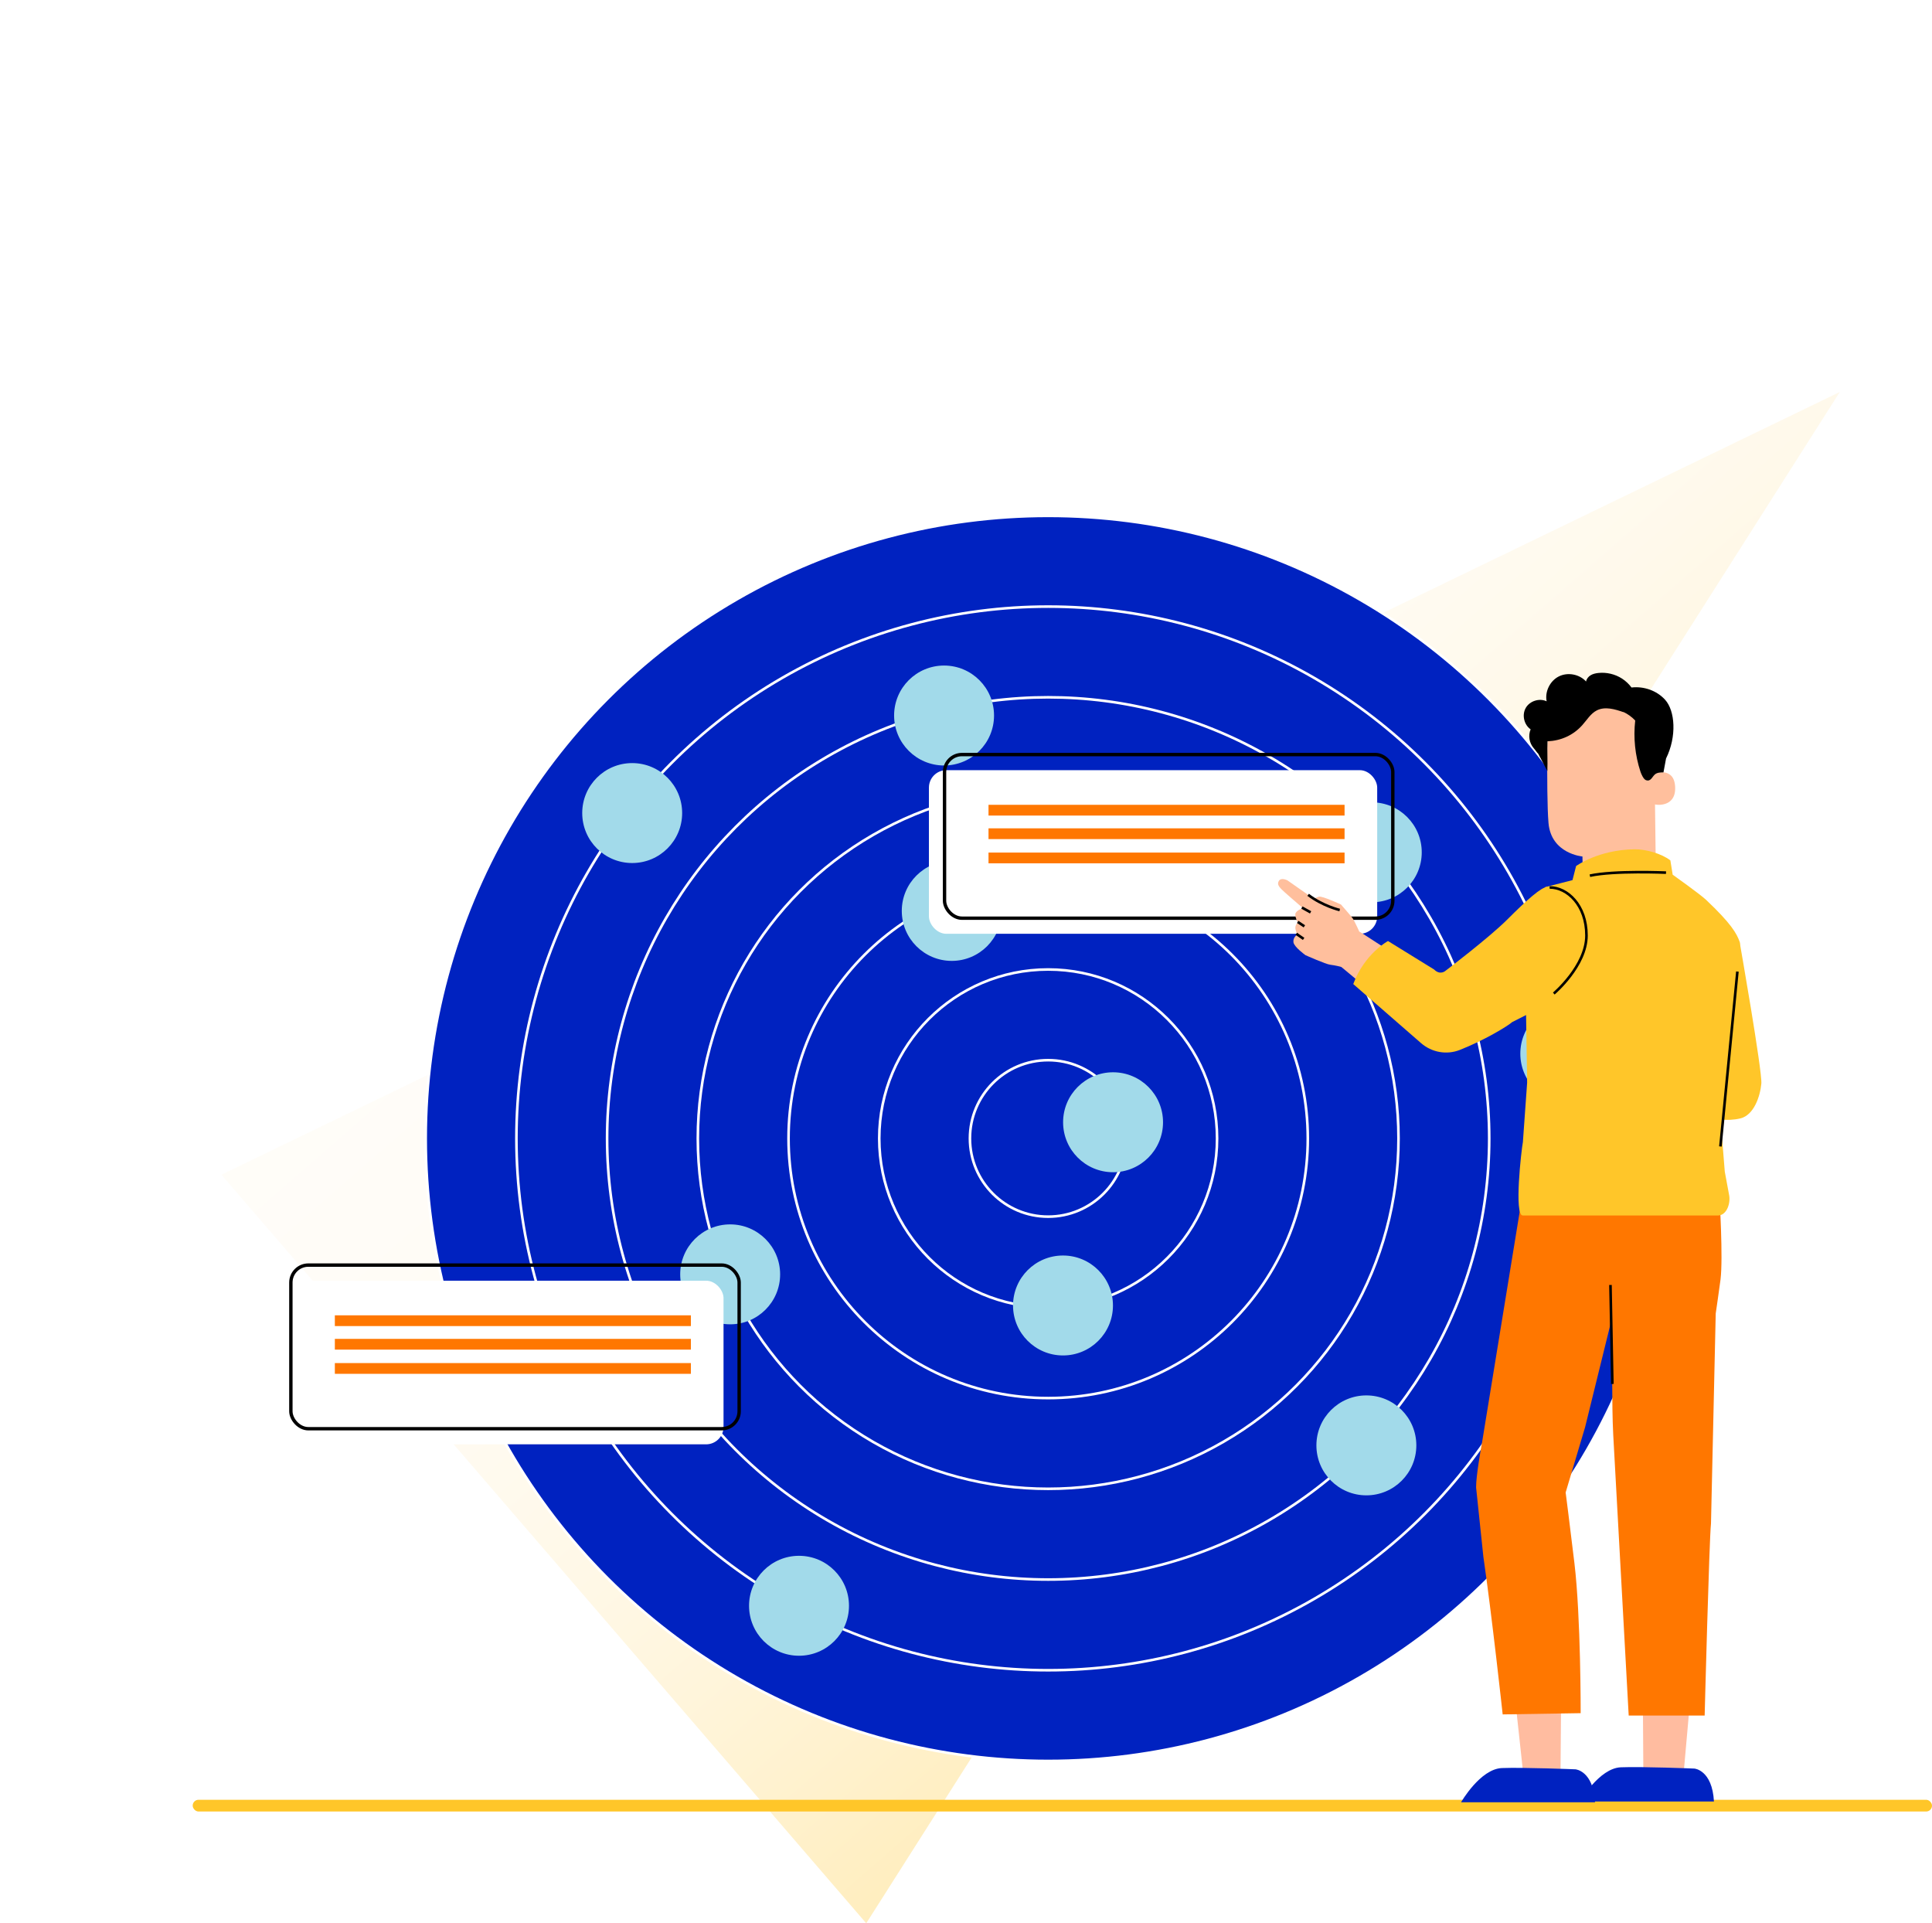 <?xml version="1.0" encoding="UTF-8" standalone="no"?>
<svg
   id="Laag_1"
   viewBox="0 0 742.426 738.967"
   version="1.1"
   width="742.426"
   height="738.967"
   xmlns="http://www.w3.org/2000/svg"
   xmlns:svg="http://www.w3.org/2000/svg">
  <defs
     id="defs43">
    <style
       id="style2">.cls-1,.cls-2{fill:#0022c0;}.cls-3{fill:#ffc629;}.cls-4{fill:#ffbf9d;}.cls-5{fill:#ffbca0;}.cls-6{fill:#f70;}.cls-7{fill:#1a2e35;}.cls-8{fill:#a2daea;}.cls-9{fill:url(#Naamloos_verloop_21);opacity:.3;}.cls-2{stroke:#fff;}.cls-2,.cls-10,.cls-11{stroke-miterlimit:10;}.cls-10,.cls-11{fill:none;stroke:#000;}.cls-12{filter:url(#drop-shadow-2);}.cls-12,.cls-13{fill:#fff;}.cls-13{filter:url(#drop-shadow-3);}.cls-11{stroke-width:1.3px;}</style>
    <linearGradient
       id="Naamloos_verloop_21"
       x1="-7549.87"
       y1="7101.69"
       x2="-7170.25"
       y2="7101.69"
       gradientTransform="rotate(-131.04,-4990.894,1959.608)"
       gradientUnits="userSpaceOnUse">
      <stop
         offset="0"
         stop-color="#ffc629"
         id="stop4" />
      <stop
         offset=".14"
         stop-color="#ffd35a"
         id="stop6" />
      <stop
         offset=".28"
         stop-color="#ffde86"
         id="stop8" />
      <stop
         offset=".42"
         stop-color="#ffe8aa"
         id="stop10" />
      <stop
         offset=".57"
         stop-color="#ffefc6"
         id="stop12" />
      <stop
         offset=".71"
         stop-color="#fff4da"
         id="stop14" />
      <stop
         offset=".85"
         stop-color="#fff7e6"
         id="stop16" />
      <stop
         offset="1"
         stop-color="#fff9ea"
         id="stop18" />
    </linearGradient>
    <filter
       id="drop-shadow-2"
       filterUnits="userSpaceOnUse">
      <feOffset
         dx="-6"
         dy="6"
         id="feOffset21" />
      <feGaussianBlur
         result="blur"
         stdDeviation="5"
         id="feGaussianBlur23" />
      <feFlood
         flood-color="#000"
         flood-opacity=".2"
         id="feFlood25" />
      <feComposite
         in2="blur"
         operator="in"
         id="feComposite27"
         result="result1" />
      <feComposite
         in="SourceGraphic"
         in2="result1"
         id="feComposite29" />
    </filter>
    <filter
       id="drop-shadow-3"
       filterUnits="userSpaceOnUse">
      <feOffset
         dx="-6"
         dy="6"
         id="feOffset32" />
      <feGaussianBlur
         result="blur-2"
         stdDeviation="5"
         id="feGaussianBlur34" />
      <feFlood
         flood-color="#000"
         flood-opacity=".2"
         id="feFlood36" />
      <feComposite
         in2="blur-2"
         operator="in"
         id="feComposite38"
         result="result1" />
      <feComposite
         in="SourceGraphic"
         in2="result1"
         id="feComposite40" />
    </filter>
  </defs>
  <polygon
     class="cls-9"
     points="315.65,732.68 67.86,445.07 689.76,144.33 "
     id="polygon45"
     style="fill:url(#Naamloos_verloop_21)"
     transform="translate(17.226,6.287)" />
  <rect
     class="cls-3"
     x="74.046"
     y="691.517"
     width="668.38"
     height="4.51"
     rx="2.25"
     ry="2.25"
     id="rect47" />
  <circle
     class="cls-2"
     cx="402.786"
     cy="437.407"
     r="239.2"
     id="circle49" />
  <circle
     class="cls-2"
     cx="402.786"
     cy="437.407"
     r="204.34"
     id="circle51" />
  <circle
     class="cls-2"
     cx="402.786"
     cy="437.407"
     r="169.49"
     id="circle53" />
  <circle
     class="cls-2"
     cx="402.786"
     cy="437.407"
     r="134.63"
     id="circle55" />
  <circle
     class="cls-2"
     cx="402.786"
     cy="437.407"
     r="99.77"
     id="circle57" />
  <circle
     class="cls-2"
     cx="402.786"
     cy="437.407"
     r="64.91"
     id="circle59" />
  <circle
     class="cls-2"
     cx="402.786"
     cy="437.407"
     r="30.06"
     id="circle61" />
  <circle
     class="cls-8"
     cx="527.146"
     cy="327.477"
     r="19.2"
     id="circle63" />
  <circle
     class="cls-8"
     cx="603.426"
     cy="404.847"
     r="19.2"
     id="circle65" />
  <circle
     class="cls-8"
     cx="280.586"
     cy="489.637"
     r="19.2"
     id="circle67" />
  <circle
     class="cls-8"
     cx="365.736"
     cy="349.997"
     r="19.2"
     id="circle69" />
  <circle
     class="cls-8"
     cx="408.486"
     cy="501.597"
     r="19.2"
     id="circle71" />
  <circle
     class="cls-8"
     cx="427.726"
     cy="431.197"
     r="19.2"
     id="circle73" />
  <circle
     class="cls-8"
     cx="307.046"
     cy="616.977"
     r="19.2"
     id="circle75" />
  <circle
     class="cls-8"
     cx="242.936"
     cy="312.397"
     r="19.2"
     id="circle77" />
  <circle
     class="cls-8"
     cx="362.786"
     cy="274.917"
     r="19.2"
     id="circle79" />
  <circle
     class="cls-8"
     cx="525.066"
     cy="555.347"
     r="19.2"
     id="circle81" />
  <g
     id="g93"
     transform="translate(17.226,6.287)">
    <rect
       class="cls-12"
       x="345.74"
       y="283.63"
       width="172.26"
       height="62.87"
       rx="6.7"
       ry="6.7"
       id="rect83" />
    <rect
       class="cls-6"
       x="362.64"
       y="302.94"
       width="136.82"
       height="4.13"
       id="rect85" />
    <rect
       class="cls-6"
       x="362.64"
       y="311.98"
       width="136.82"
       height="4.13"
       id="rect87" />
    <rect
       class="cls-6"
       x="362.64"
       y="321.29"
       width="136.82"
       height="4.13"
       id="rect89" />
    <rect
       class="cls-11"
       x="345.74"
       y="283.63"
       width="172.26"
       height="62.87"
       rx="6.7"
       ry="6.7"
       id="rect91" />
  </g>
  <rect
     class="cls-13"
     x="111.776"
     y="486.077"
     width="172.26"
     height="62.87"
     rx="6.7"
     ry="6.7"
     id="rect95" />
  <rect
     class="cls-6"
     x="128.676"
     y="505.377"
     width="136.82"
     height="4.13"
     id="rect97" />
  <rect
     class="cls-6"
     x="128.676"
     y="514.427"
     width="136.82"
     height="4.13"
     id="rect99" />
  <rect
     class="cls-6"
     x="128.676"
     y="523.727"
     width="136.82"
     height="4.13"
     id="rect101" />
  <rect
     class="cls-11"
     x="111.776"
     y="486.077"
     width="172.26"
     height="62.87"
     rx="6.7"
     ry="6.7"
     id="rect103" />
  <g
     id="g153"
     transform="translate(17.226,6.287)">
    <polygon
       class="cls-5"
       points="564.89,645.43 582.66,648.63 582.42,678.28 568.15,675.52 "
       id="polygon105" />
    <path
       class="cls-1"
       d="m 595.71,686.18 h -51.48 c 0,0 7.35,-12.81 15.71,-13.14 8.36,-0.32 28.25,0.49 28.25,0.49 0,0 6.85,0.49 7.52,12.65 z"
       id="path107" />
    <polygon
       class="cls-5"
       points="632.05,649.23 614.11,649.23 614.27,673.89 629.89,673.55 "
       id="polygon109" />
    <g
       id="g149">
      <path
         class="cls-7"
         d="m 564.72,648.63 c 0.1,0.24 1.28,-0.11 2.72,0.02 1.44,0.09 2.56,0.61 2.7,0.39 0.15,-0.19 -0.93,-1.19 -2.63,-1.31 -1.7,-0.13 -2.91,0.69 -2.79,0.9 z"
         id="path111" />
      <path
         class="cls-6"
         d="m 567.6,454.17 2.3,-3.6 73.65,3.46 c 0,0 1.41,22.88 0.39,31.26 -0.33,2.69 -1.85,13.1 -1.85,13.1 l -1.82,80.71 c -0.69,6.4 -2.43,73.77 -2.43,73.77 h -29.19 c 0,0 -5.95,-107.99 -5.95,-107.99 -0.63,-12.02 -0.17,-30.23 -0.78,-43.53 l -10.03,40.74 -7.47,25.07 c 0,0 1.61,12.43 3.38,27.23 2.47,20.74 2.39,57.56 2.39,57.56 l -29.97,0.48 c 0,0 -4.16,-38.25 -7.42,-60.58 L 550,565.19 c -0.02,-4.46 1.94,-15.36 2.28,-17.16 l 15.31,-93.86 z"
         id="path113" />
      <path
         class="cls-4"
         d="m 505.64,352.8 c 0,0 -2.33,-5.29 -3.14,-6.36 -0.81,-1.07 -4.42,-5.19 -4.42,-5.19 0,0 -7.25,-3.36 -8.43,-3.02 -1.18,0.34 -2,0.84 -2,0.84 l -10.13,-7.09 c 0,0 -2.38,-1.25 -3.29,0.17 -0.91,1.42 0.35,2.48 0.89,3.14 0.54,0.66 7.88,6.95 7.88,6.95 l 0.27,0.5 c 0,0 -2.73,0.84 -2.74,2.33 0,1.49 0.98,3.14 0.98,3.14 0,0 -1.37,1 -0.84,2.82 l 0.53,1.82 c 0,0 -1.64,1.09 -1.38,2.91 0.26,1.82 4.6,4.94 4.6,4.94 0,0 7.88,3.52 9.52,3.68 1.64,0.16 5.36,1.09 5.36,1.09 l 6.35,-12.66 z"
         id="path115" />
      <polygon
         class="cls-4"
         points="513.47,377.93 496.22,363.58 497.27,355.79 505.29,351.71 518.85,360.48 "
         id="polygon117" />
      <path
         class="cls-4"
         d="m 618.5,282.13 0.59,47.22 c 0.1,8.03 -1.39,19.85 -14.1,19.42 v 0 c -10.99,-1.2 -13.91,-11.6 -14,-19.1 -0.04,-3.55 -0.08,-6.52 -0.11,-6.88 0,0 -12.03,-0.98 -13.05,-12.87 -0.49,-5.74 -0.54,-17.66 -0.46,-28.44 0.09,-11.58 9.06,-21.14 20.61,-21.98 l 1.15,-0.08 c 12.43,-0.18 19.53,10.28 19.37,22.71 z"
         id="path119" />
      <path
         class="cls-4"
         d="m 618.17,291.01 c 0.2,-0.1 8,-3.01 8.33,5.14 0.33,8.15 -7.92,6.81 -7.94,6.57 -0.02,-0.24 -0.39,-11.71 -0.39,-11.71 z"
         id="path121" />
      <path
         d="m 569.09,265.71 c 1.53,-2.68 5.23,-3.85 8.02,-2.54 -0.73,-3.74 1.28,-7.85 4.69,-9.56 3.41,-1.71 7.91,-0.87 10.47,1.96 0.16,-1.01 0.88,-1.88 1.75,-2.41 0.88,-0.53 1.91,-0.76 2.93,-0.87 3.17,-0.35 6.46,0.43 9.14,2.16 1.41,0.91 2.64,2.08 3.64,3.42 4.71,-0.55 9.71,1.17 12.91,4.71 3.83,4.24 4.55,14.07 0.36,22.57 l -0.99,5.33 c -1.32,0 -2.52,0.09 -3.33,0.82 -1.1,0.99 -1.59,2.85 -3.43,2.15 -0.93,-0.36 -1.78,-2.32 -2.09,-3.26 -2.07,-6.3 -2.76,-13.05 -2.01,-19.64 -1.3,-1.39 -2.88,-2.52 -4.6,-3.32 l 0.14,0.13 c -3.32,-1.15 -7.08,-2.29 -10.23,-0.73 -2.44,1.21 -3.88,3.75 -5.71,5.77 -3.46,3.84 -8.14,5.92 -13.3,6.14 -0.18,3.35 0.11,8.08 -0.07,11.42 l -2.82,-5.36 v 0.03 c -0.23,-0.39 -0.42,-0.79 -0.61,-1.18 l -0.06,-0.12 v 0 c 0,0 0,-0.02 0,-0.02 -0.52,-0.42 -0.91,-1.18 -1.78,-2.18 -1.68,-1.93 -2.15,-4.83 -1.15,-7.19 -2.54,-1.74 -3.41,-5.53 -1.88,-8.2 z"
         id="path123" />
      <polygon
         class="cls-7"
         points="572.94,281.4 572.92,281.41 572.94,281.4 "
         id="polygon125" />
      <path
         class="cls-3"
         d="m 651.26,355.52 c 0,0 8.78,49.89 8.36,54.55 -0.42,4.66 -2.76,12.09 -8.06,13.36 -5.3,1.27 -10.18,0 -10.18,0 l 6.36,-61.27 3.51,-6.63 z"
         id="path127" />
      <path
         class="cls-3"
         d="m 568,432.37 1.62,-22.67 -0.48,-30.5 7.39,-44.63 10.52,-2.69 1.38,-5.41 c 0,0 8.47,-6.26 22.45,-6.44 4.3,-0.06 10.38,1.63 13.78,4.27 l 0.89,5.49 c 0,0 10.51,7.47 12.84,9.67 9.72,9.19 11.75,12.95 12.88,16.06 1.13,3.11 -6.75,75.34 -6.75,75.34 l 1.05,13.02 1.61,8.69 c 0.76,3.25 -0.76,8.02 -4.1,8.16 h -75.14 c -3.4,0.08 -0.57,-25.02 0.07,-28.35 z"
         id="path129" />
      <path
         class="cls-3"
         d="m 516.16,355.28 17.7,10.93 c 2.34,2.34 4.33,0.55 4.33,0.55 0,0 16.76,-12.72 23.71,-19.66 7.77,-7.76 13.03,-12.43 15.42,-12.62 0.69,-0.05 11.68,1.77 11.68,1.77 l 3.23,11.09 c 3.23,11.09 -10.78,30.17 -10.78,30.17 l -17.59,8.92 c -1.71,1.56 -10.85,7.06 -20.13,10.7 -5.04,1.98 -10.77,0.94 -14.86,-2.61 L 502.8,371.81 c 4.37,-11.75 13.37,-16.54 13.37,-16.54 z"
         id="path131" />
      <line
         class="cls-10"
         x1="602.37"
         y1="525.46"
         x2="601.64"
         y2="487.43"
         id="line133" />
      <path
         class="cls-10"
         d="m 579.86,375.46 c 0,0 12.56,-10.62 12.56,-22.32 0,-11.7 -7.41,-18.47 -14.16,-18.45"
         id="path135" />
      <path
         class="cls-10"
         d="m 622.99,329 c 0,0 -19.89,-0.88 -29.26,1.17"
         id="path137" />
      <line
         class="cls-10"
         x1="650.42"
         y1="367.01"
         x2="643.89"
         y2="434.21"
         id="line139" />
      <path
         class="cls-10"
         d="m 497.6,343.36 c 0,0 -6.6,-1.56 -12.13,-5.84"
         id="path141" />
      <line
         class="cls-10"
         x1="486.41"
         y1="344.27"
         x2="483.06"
         y2="342.41"
         id="line143" />
      <line
         class="cls-10"
         x1="484.02"
         y1="349.63"
         x2="481.45"
         y2="347.93"
         id="line145" />
      <line
         class="cls-10"
         x1="483.73"
         y1="354.46"
         x2="480.9"
         y2="352.49"
         id="line147" />
    </g>
    <path
       class="cls-1"
       d="m 641.41,685.89 h -51.48 c 0,0 7.35,-12.81 15.71,-13.14 8.36,-0.32 28.25,0.49 28.25,0.49 0,0 6.85,0.49 7.52,12.65 z"
       id="path151" />
  </g>
</svg>
